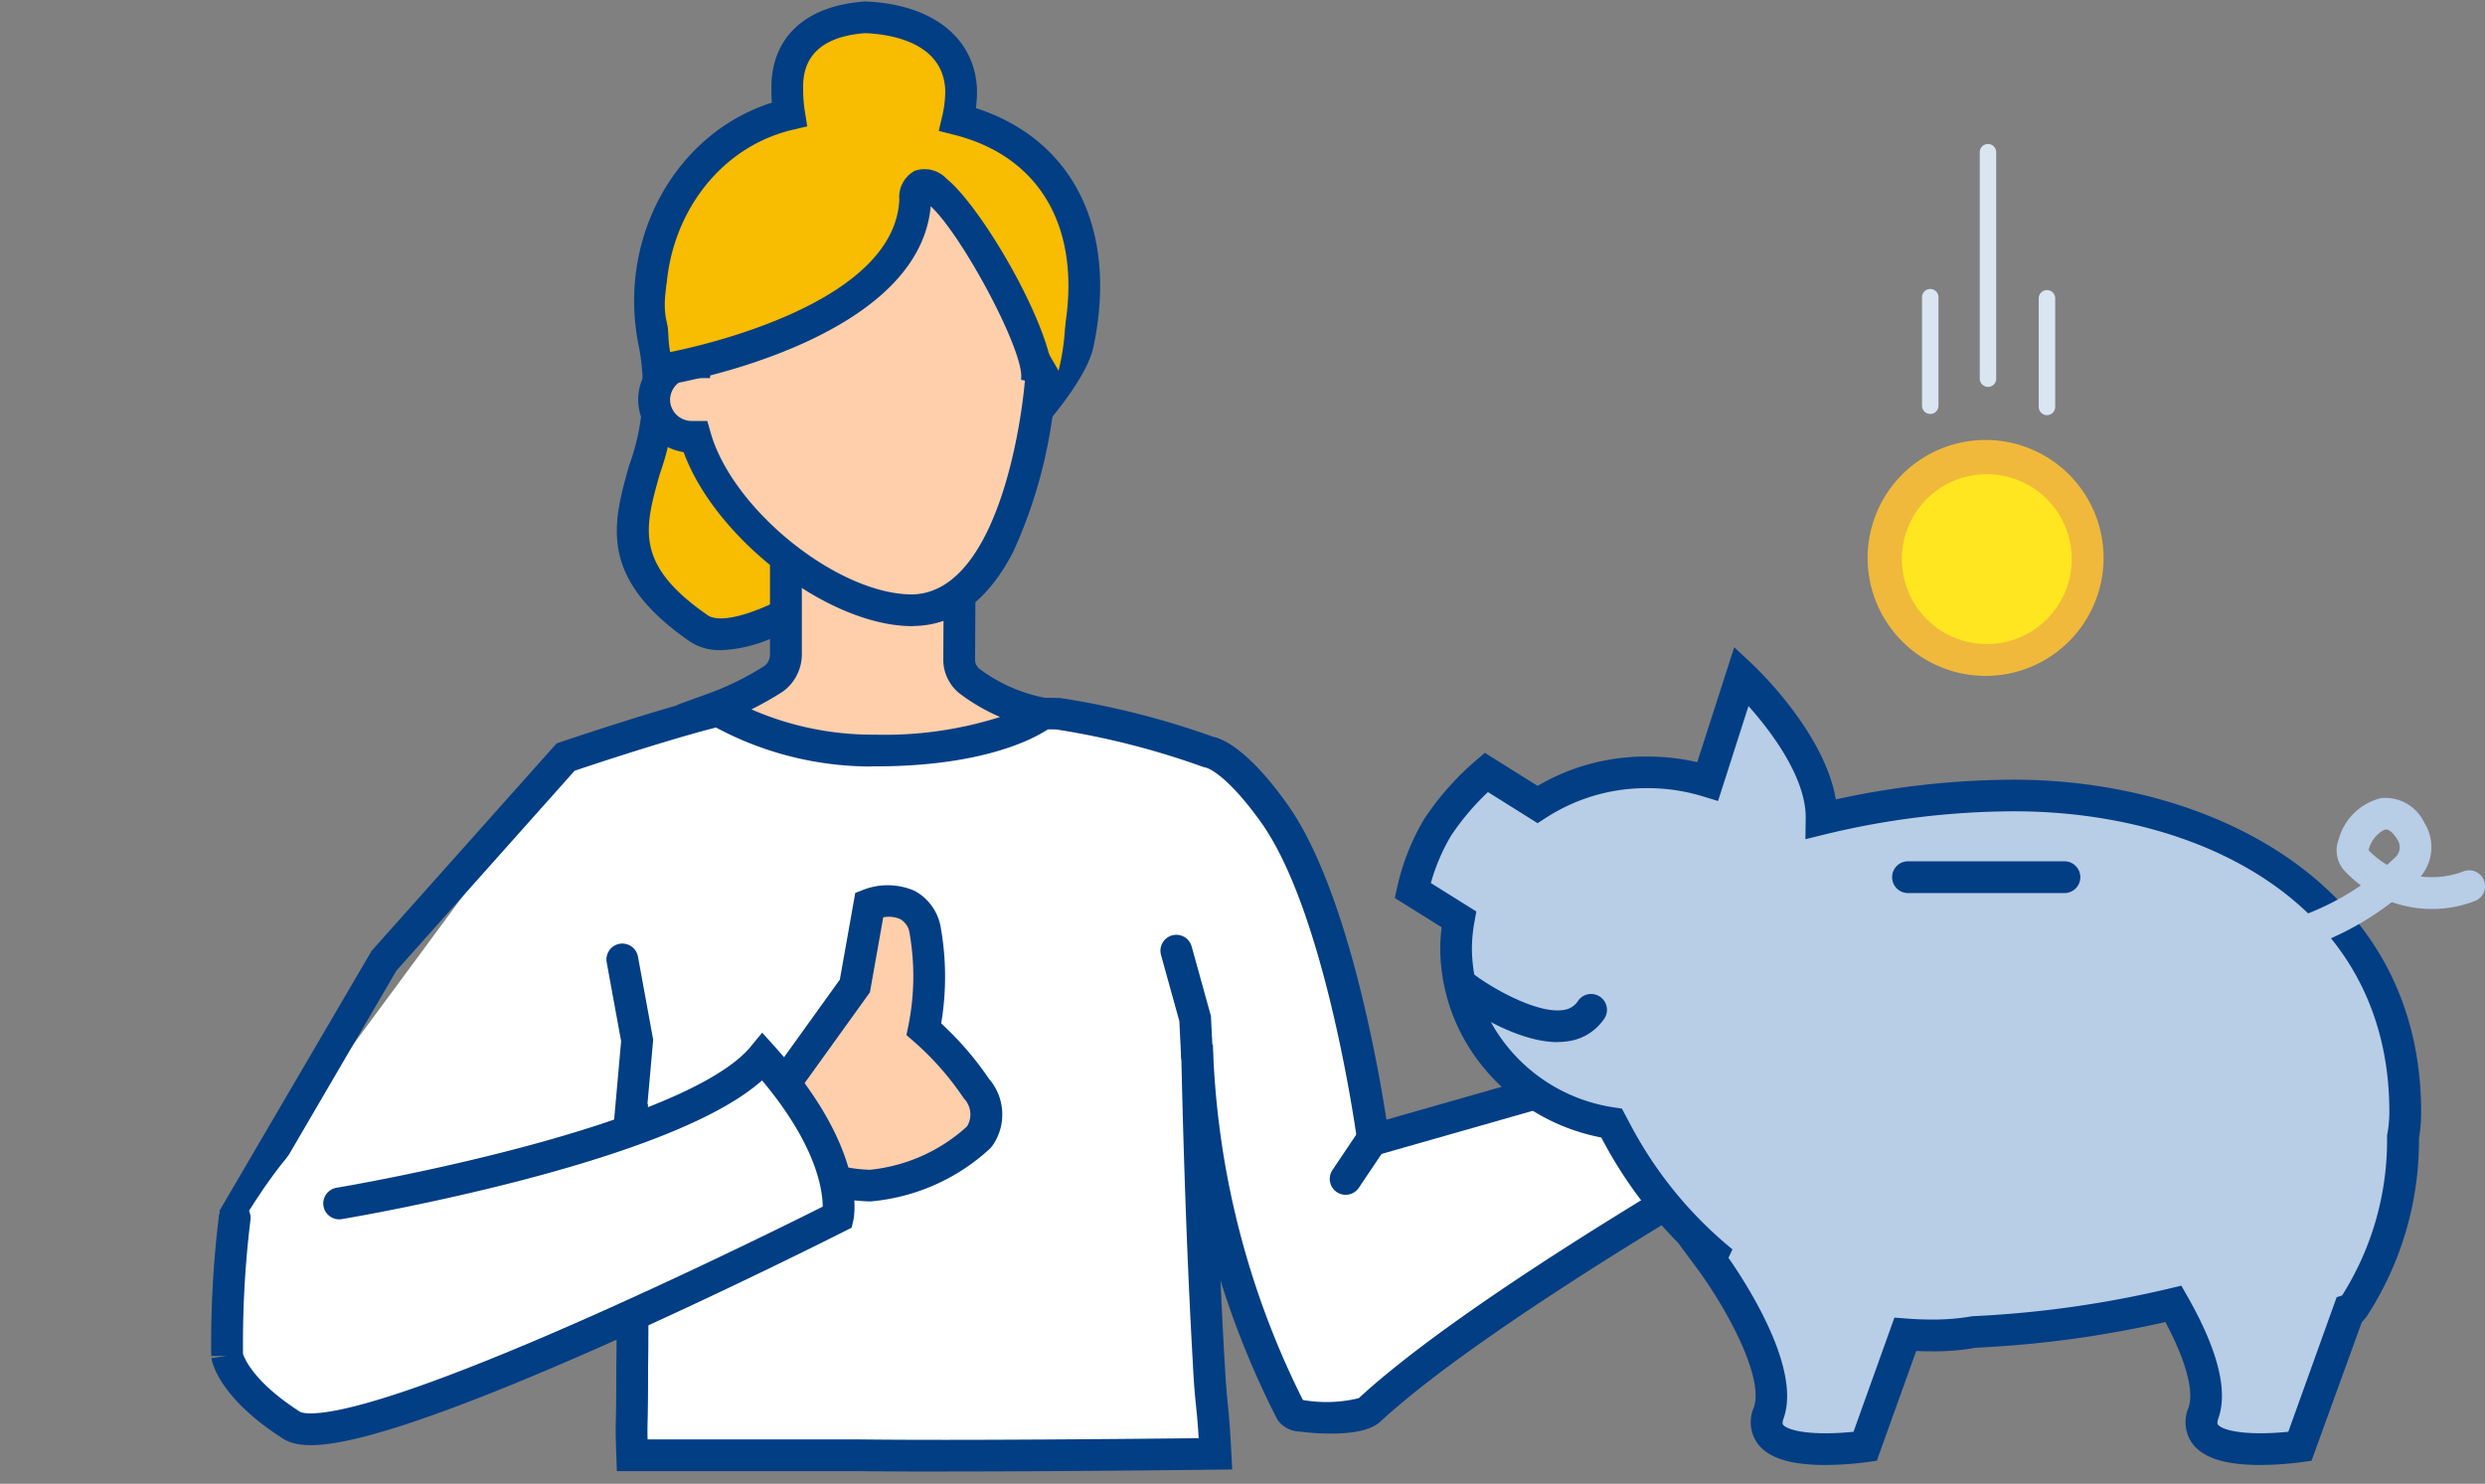 <svg xmlns="http://www.w3.org/2000/svg" xmlns:xlink="http://www.w3.org/1999/xlink" width="117.229" height="70" viewBox="0 0 117.229 70">
  <rect x="0" y="0" width="117.229" height="70" fill="#808080" stroke="none"/>
  <defs>
    <clipPath id="clip-path">
      <rect id="Rechteck_29161" data-name="Rechteck 29161" width="89.387" height="69.422" fill="none"/>
    </clipPath>
    <clipPath id="clip-path-2">
      <rect id="Rechteck_29162" data-name="Rechteck 29162" width="117.229" height="70" fill="none"/>
    </clipPath>
  </defs>
  <g id="Gruppe_72510" data-name="Gruppe 72510" transform="translate(-3307 1990)">
    <g id="Gruppe_72506" data-name="Gruppe 72506" transform="translate(3307 -1990)">
      <g id="Gruppe_29069" data-name="Gruppe 29069" transform="translate(0 0)">
        <g id="Gruppe_29068" data-name="Gruppe 29068" clip-path="url(#clip-path)">
          <path id="Pfad_31736" data-name="Pfad 31736" d="M26.68,35.81s5.3-1.794,7.7-2.3l15.509.255a37.87,37.87,0,0,1,7.133,1.815s1.058.062,3.056,2.848c3.249,4.511,4.509,15.445,4.509,15.445L81.53,49.394l1.627,4.477S70,61.615,64.587,66.621c-.6.554-3.521.376-3.675.093A40.548,40.548,0,0,1,56.467,49.39s.144,7.727.543,14.8c.126,2.534.194,4.021-.283,5.035,0,0-8.324.225-13.758-.068-5.268-.289-13.417-.067-13.417-.067.068-2.975.25-8.145.4-15.222.025-1.275-13.372,12.2-16.183,9.268-1.351-1.409-2.577-6.354-2.577-6.354" transform="translate(0 -0.097)" fill="#fff"/>
          <path id="Pfad_31737" data-name="Pfad 31737" d="M44.462,69.517c-1.448,0-2.81-.006-3.953-.02H29.1l-.025-.721c-.038-1.083-.035-1.2-.024-1.64.009-.364.022-.955.022-2.562.029-1.465.016-6.414.007-9.04-2.817,2.473-9.68,8.225-13.8,9.376a2.065,2.065,0,0,1-1.68-.263c-2.113-1.322-3.1-6.568-3.2-7.162l-.048-.269,7.18-12.266,8.725-9.785.188-.064c.218-.074,5.37-1.815,7.785-2.325l.083-.019,15.7.266a38.661,38.661,0,0,1,7.209,1.827c.475.1,1.659.605,3.476,3.14,2.817,3.91,4.289,12.22,4.706,14.926l15.37-4.385,4.053,5.579-.73.412c-.136.077-13.7,7.758-18.989,12.647-.933.864-3.754.467-3.782.46a1.32,1.32,0,0,1-1.062-.557A41.39,41.39,0,0,1,57.577,60.5c.054,1.208.114,2.436.183,3.642s.108,1.66.155,2.131c.052.5.1,1.01.174,2.367l.04.777-.779.01c-.089,0-7.158.087-12.888.087M30.551,68h9.967c4.775.059,13.4-.029,16.03-.058-.048-.761-.086-1.142-.125-1.516-.05-.488-.1-.964-.161-2.2-.4-7-.543-14.745-.544-14.823l1.5-.035a40.078,40.078,0,0,0,4.245,16.771,6.385,6.385,0,0,0,2.639-.086c4.738-4.385,15.581-10.731,18.519-12.419l-2.454-3.379L64.145,54.826l-.113-.859c-.014-.108-1.462-10.8-4.563-15.107-1.656-2.31-2.549-2.544-2.558-2.546l-.144-.036a37.225,37.225,0,0,0-6.941-1.771l-15.372-.253c-2.11.461-6.4,1.882-7.346,2.2L18.7,45.886l-6.776,11.6c.392,2.018,1.356,5.189,2.476,5.89a.552.552,0,0,0,.477.089C19.7,62.124,29.219,53.4,29.314,53.315l1.251-1.15.008,1.7c0,.356.04,8.711,0,10.727,0,1.614-.014,2.215-.023,2.583-.007.287-.01.43,0,.831" transform="translate(0 -0.094)" fill="#023e84"/>
          <path id="Pfad_31738" data-name="Pfad 31738" d="M55.493,44.98l.887,3.2.088,1.76" transform="translate(0 -0.13)" fill="none" stroke="#023e84" stroke-linecap="round" stroke-miterlimit="10" stroke-width="1.5"/>
          <path id="Pfad_31739" data-name="Pfad 31739" d="M29.463,55.886l.595-6.67-.7-3.822" transform="translate(0 -0.131)" fill="none" stroke="#023e84" stroke-linecap="round" stroke-miterlimit="10" stroke-width="1.5"/>
          <line id="Linie_1405" data-name="Linie 1405" x1="1.4" y2="2.085" transform="translate(63.48 53.531)" fill="none" stroke="#023e84" stroke-linecap="round" stroke-miterlimit="10" stroke-width="1.5"/>
          <path id="Pfad_31740" data-name="Pfad 31740" d="M50.852,16.2c1.2-5.7-1.321-9.469-5.669-10.565a5.847,5.847,0,0,0,.157-1.395c-.1-2.3-2.163-3.326-4.482-3.418-2.23.157-3.753,1.2-3.719,3.419a7.125,7.125,0,0,0,.092,1.158c-4.665,1.092-7.409,6.006-6.337,10.911,1.314,6.022-4.306,8.934,2.073,13.341,3.2,2.207,17.066-9.519,17.885-13.45" transform="translate(0 -0.002)" fill="#f8bc00"/>
          <path id="Pfad_31741" data-name="Pfad 31741" d="M33.992,30.67a2.488,2.488,0,0,1-1.452-.41c-4.356-3.01-3.628-5.585-2.858-8.31a10.54,10.54,0,0,0,.479-5.488C29.045,11.356,31.822,6.3,36.411,4.843q-.022-.305-.022-.61C36.352,1.792,37.961.269,40.805.069c3.181.123,5.174,1.706,5.284,4.132a6.757,6.757,0,0,1-.05.9c4.591,1.484,6.709,5.73,5.547,11.25-.7,3.377-9.789,11.609-15.19,13.764a6.679,6.679,0,0,1-2.4.559M40.828,1.563c-2.976.213-2.948,2.056-2.939,2.661a6.5,6.5,0,0,0,.082,1.05l.111.688-.68.159c-4.179.978-6.77,5.475-5.775,10.024a11.924,11.924,0,0,1-.5,6.212c-.727,2.573-1.208,4.273,2.268,6.674.184.128.792.352,2.445-.308,5.23-2.086,13.718-9.989,14.279-12.679l1.157.24-1.157-.242c1.051-4.992-.862-8.613-5.119-9.687l-.715-.179.169-.717a5.147,5.147,0,0,0,.137-1.216c-.1-2.283-2.666-2.634-3.762-2.678" transform="translate(0 0)" fill="#023e84"/>
          <path id="Pfad_31742" data-name="Pfad 31742" d="M37.08,25.829v5.094a1.434,1.434,0,0,1-.592,1.181,14.132,14.132,0,0,1-2.8,1.382,14.773,14.773,0,0,0,7.6,2c5.841,0,7.907-1.744,7.907-1.744a8.3,8.3,0,0,1-3.5-1.564,1.286,1.286,0,0,1-.444-1l.033-5.347Z" transform="translate(0 -0.074)" fill="#ffcfab"/>
          <path id="Pfad_31743" data-name="Pfad 31743" d="M41.107,36.232a15.518,15.518,0,0,1-7.8-2.1l-1.382-.8,1.5-.545a13.338,13.338,0,0,0,2.651-1.308.677.677,0,0,0,.248-.54V25.079h9.709L46,31.178a.543.543,0,0,0,.186.432A7.54,7.54,0,0,0,49.334,33l1.545.292-1.2,1.013c-.094.079-2.346,1.921-8.392,1.921h-.181m-5.656-2.688a14.28,14.28,0,0,0,5.828,1.192,17.941,17.941,0,0,0,5.9-.834,9.071,9.071,0,0,1-1.942-1.134,2.05,2.05,0,0,1-.737-1.611l.028-4.582h-6.7v4.347a2.179,2.179,0,0,1-.9,1.784,15.407,15.407,0,0,1-1.479.838" transform="translate(0 -0.072)" fill="#023e84"/>
          <path id="Pfad_31744" data-name="Pfad 31744" d="M49.141,17.151l.008-3.127c.015-4.483-3.325-6.634-7.849-6.652-4.525,0-8.531,2.125-8.539,6.6l-.01,3.138h-.077a1.76,1.76,0,1,0-.084,3.52H32.8c1.156,4.077,6.529,8.182,10.235,8.182l.091,0c5.448-.106,6.069-11.66,6.013-11.655" transform="translate(0 -0.021)" fill="#ffcfab"/>
          <path id="Pfad_31745" data-name="Pfad 31745" d="M43.038,29.558c-3.955,0-9.3-4.13-10.789-8.21a2.513,2.513,0,0,1-1.442-.749,2.482,2.482,0,0,1-.7-1.792A2.518,2.518,0,0,1,32,16.438l.008-2.472c.008-4.46,3.654-7.344,9.289-7.344,5.32.02,8.614,2.856,8.6,7.4l-.045,3.128a22.819,22.819,0,0,1-2.059,8.911c-1.179,2.277-2.744,3.452-4.652,3.489ZM32.8,19.879h.567l.155.544c1.032,3.64,6.01,7.639,9.513,7.639,4.175-.085,5.28-8.777,5.352-10.655L48.4,14.02c.018-5.3-4.961-5.894-7.1-5.9-3.586,0-7.779,1.533-7.786,5.852L33.5,17.855h-.747a1.048,1.048,0,0,0-1.142.987,1,1,0,0,0,.281.722,1.018,1.018,0,0,0,.717.314Z" transform="translate(0 -0.019)" fill="#023e84"/>
          <path id="Pfad_31746" data-name="Pfad 31746" d="M49.937,17.506a11.018,11.018,0,0,0,0-5.3c-1.923-7.127-12.678-7-15.816-4.269-1.069.924-3.4,5.35-2.594,7.5-.03,2.2.749,2.1.749,2.1C38,16.181,41.968,13.151,42.969,9.594c3.3-.308,6.172,6.534,6.172,6.534" transform="translate(0 -0.018)" fill="#f8bc00"/>
          <path id="Pfad_31747" data-name="Pfad 31747" d="M49.629,18.255l-1.466-.317c.256-1.175-2.768-6.816-4.257-8.184-.566,6.3-11.768,8.309-12.251,8.392L31.4,16.673c.107-.019,10.784-1.936,11.025-7.23a1.408,1.408,0,0,1,.723-1.359,1.416,1.416,0,0,1,1.5.364c1.8,1.457,5.421,7.8,4.984,9.808" transform="translate(0 -0.023)" fill="#023e84"/>
          <path id="Pfad_31748" data-name="Pfad 31748" d="M35.948,52.736l4.383-6.1.683-3.843s2.134-.828,2.629,1.2a12.551,12.551,0,0,1-.061,4.676,14.349,14.349,0,0,1,2.475,2.8,1.833,1.833,0,0,1,.136,2.277,8.723,8.723,0,0,1-5.182,2.3,7.578,7.578,0,0,1-3.557-1Z" transform="translate(0 -0.123)" fill="#ffcfab"/>
          <path id="Pfad_31749" data-name="Pfad 31749" d="M41.077,56.8a8.4,8.4,0,0,1-4-1.1l-.158-.091-1.881-2.9,4.581-6.373.727-4.089.393-.154a3.184,3.184,0,0,1,2.413.057,2.422,2.422,0,0,1,1.217,1.668A13.285,13.285,0,0,1,44.4,48.4a15.039,15.039,0,0,1,2.257,2.617,2.569,2.569,0,0,1,.154,3.163l-.1.118a9.513,9.513,0,0,1-5.628,2.5m-3.1-2.307a6.837,6.837,0,0,0,3.05.815,7.983,7.983,0,0,0,4.585-2.043,1.083,1.083,0,0,0-.119-1.291l-.063-.081a13.577,13.577,0,0,0-2.346-2.653l-.329-.286.087-.425a11.75,11.75,0,0,0,.057-4.4.877.877,0,0,0-.439-.646,1.348,1.348,0,0,0-.8-.084l-.628,3.538-4.185,5.819Z" transform="translate(0 -0.121)" fill="#023e84"/>
          <path id="Pfad_31750" data-name="Pfad 31750" d="M35.784,50.393c-1.624,1.058-18.632,7.182-19.99,6.575-.444-.2.265-3.235-.7-3.384-1.038-.169-3.526,3.971-3.526,3.971l-.318,2.885s-1.66,8.758,5.891,6.784S39.953,56.806,39.953,56.806s-2.546-7.471-4.169-6.413" transform="translate(0 -0.145)" fill="#fff"/>
          <path id="Pfad_31751" data-name="Pfad 31751" d="M16,56.917s16.544-2.742,19.981-6.908c4.2,4.653,3.543,7.541,3.543,7.541s-22.952,11.636-25.77,9.831-3.039-3.276-3.039-3.276a48.84,48.84,0,0,1,.357-6.508" transform="translate(0 -0.144)" fill="none" stroke="#023e84" stroke-linecap="round" stroke-width="1.5"/>
        </g>
      </g>
      <g id="Gruppe_29071" data-name="Gruppe 29071" transform="translate(0 0)">
        <g id="Gruppe_29070" data-name="Gruppe 29070" clip-path="url(#clip-path-2)">
          <path id="Pfad_31752" data-name="Pfad 31752" d="M93.923,20.815a5.565,5.565,0,1,1-5.565,5.565,5.565,5.565,0,0,1,5.565-5.565" transform="translate(-0.253 -0.059)" fill="#f0b93b"/>
          <path id="Pfad_31753" data-name="Pfad 31753" d="M93.984,22.434a4.007,4.007,0,1,1-4.007,4.007,4.007,4.007,0,0,1,4.007-4.007" transform="translate(-0.258 -0.064)" fill="#ffe620"/>
          <path id="Pfad_31754" data-name="Pfad 31754" d="M91.319,19.568a.388.388,0,0,1-.388-.388V14.06a.388.388,0,0,1,.776,0v5.12a.388.388,0,0,1-.388.388" transform="translate(-0.26 -0.039)" fill="#dae5f2"/>
          <path id="Pfad_31755" data-name="Pfad 31755" d="M96.841,19.624a.388.388,0,0,1-.388-.388V14.112a.388.388,0,1,1,.776,0v5.12a.388.388,0,0,1-.384.392h0" transform="translate(-0.276 -0.039)" fill="#dae5f2"/>
          <path id="Pfad_31756" data-name="Pfad 31756" d="M94.05,18.269a.388.388,0,0,1-.388-.388V7.2a.388.388,0,1,1,.776,0v10.68a.388.388,0,0,1-.383.393h0" transform="translate(-0.268 -0.019)" fill="#dae5f2"/>
          <path id="Pfad_31757" data-name="Pfad 31757" d="M108.687,68.328,111,61.891c.108-.035.166-.058.166-.058a14.5,14.5,0,0,0,2.382-8.107,6.612,6.612,0,0,0,.1-1.19c0-9.788-8.675-14.916-18.442-14.916A38.737,38.737,0,0,0,86.12,38.73c.048-3.183-3.77-6.752-3.77-6.752l-1.6,4.976a9.687,9.687,0,0,0-2.845-.424,9.485,9.485,0,0,0-5.185,1.514l-2.416-1.513a12.7,12.7,0,0,0-2.286,2.578A10.118,10.118,0,0,0,66.836,42.1l2.178,1.362a7.763,7.763,0,0,0-.13,1.417A8.1,8.1,0,0,0,70.1,49.057a8.734,8.734,0,0,0,6.125,4.022l.22.418a19.964,19.964,0,0,0,5,6.117l-.583-.115s3.618,4.886,2.77,7.257c-.5,1.415,1.2,1.7,2.67,1.7a14.39,14.39,0,0,0,1.876-.131l1.895-5.285c.438.034.843.049,1.209.049a11.241,11.241,0,0,0,2.077-.166,50.216,50.216,0,0,0,9.365-1.321c.923,1.616,1.895,3.794,1.414,5.152-.5,1.415,1.214,1.7,2.678,1.7a14.329,14.329,0,0,0,1.872-.131" transform="translate(-0.191 -0.091)" fill="#b8cde6"/>
          <path id="Pfad_31758" data-name="Pfad 31758" d="M106.816,69.2c-1.673,0-2.727-.341-3.224-1.043a1.736,1.736,0,0,1-.163-1.655c.274-.777-.122-2.235-1.09-4.045a51.166,51.166,0,0,1-8.95,1.212,10.869,10.869,0,0,1-2.121.167h0c-.211,0-.441,0-.682-.016L88.727,69l-.45.062A15.255,15.255,0,0,1,86.3,69.2c-1.674,0-2.725-.34-3.221-1.043a1.733,1.733,0,0,1-.159-1.657c.521-1.454-1.359-4.794-2.665-6.56l-.9-1.218a20.632,20.632,0,0,1-3.577-4.879l-.048-.093a9.465,9.465,0,0,1-6.271-4.3,8.874,8.874,0,0,1-1.327-4.565,8.6,8.6,0,0,1,.065-1.052l-2.209-1.38.114-.517a10.844,10.844,0,0,1,1.274-3.213,13.412,13.412,0,0,1,2.442-2.762l.418-.357,2.49,1.559a10.044,10.044,0,0,1,5.184-1.383h.021a10.4,10.4,0,0,1,2.325.264L82,30.621l.862.808c.151.141,3.392,3.2,3.932,6.372a39.5,39.5,0,0,1,8.418-.93c9.243,0,19.192,4.9,19.192,15.664a7.287,7.287,0,0,1-.1,1.249,15.2,15.2,0,0,1-2.5,8.458l-.2.225L109.234,69l-.449.062a15.181,15.181,0,0,1-1.969.137m-3.724-8.459.278.488c1.439,2.52,1.933,4.461,1.47,5.771-.024.067-.072.227-.026.292.108.154.651.412,2,.412.443,0,.886-.025,1.325-.07l2.281-6.347.257-.084a13.7,13.7,0,0,0,2.121-7.475v-.072l.013-.071a5.719,5.719,0,0,0,.094-1.053c0-9.79-8.886-14.169-17.694-14.169a38.1,38.1,0,0,0-8.914,1.085l-.939.231.015-.969c.029-1.934-1.64-4.125-2.7-5.312l-1.436,4.48-.706-.217a8.932,8.932,0,0,0-2.606-.39h-.061a8.717,8.717,0,0,0-4.739,1.394l-.4.258-2.342-1.467a11.932,11.932,0,0,0-1.744,2.061,9.25,9.25,0,0,0-.95,2.23l2.146,1.342-.091.5a7.145,7.145,0,0,0-.118,1.283,7.354,7.354,0,0,0,1.1,3.784,7.961,7.961,0,0,0,5.6,3.675l.375.057.4.753a19.1,19.1,0,0,0,4.815,5.887l-.187.4c.9,1.293,3.44,5.236,2.6,7.576-.024.066-.074.227-.029.291.109.154.649.41,2,.41.443,0,.888-.025,1.327-.07l1.93-5.386.568.043c.473.037.9.048,1.288.048a10.463,10.463,0,0,0,1.812-.156,50.352,50.352,0,0,0,9.321-1.312Z" transform="translate(-0.189 -0.088)" fill="#023e84"/>
          <path id="Pfad_31759" data-name="Pfad 31759" d="M97.645,42.249H90.266a.748.748,0,0,1,0-1.5h7.379a.748.748,0,1,1,0,1.5" transform="translate(-0.256 -0.117)" fill="#023e84"/>
          <path id="Pfad_31760" data-name="Pfad 31760" d="M73.674,49.295c-2.049,0-4.457-1.718-4.749-1.931a.748.748,0,0,1,.884-1.207c1.011.74,3.043,1.83,4.178,1.616a.948.948,0,0,0,.666-.445.749.749,0,0,1,1.262.8,2.454,2.454,0,0,1-1.653,1.11,3.277,3.277,0,0,1-.588.052" transform="translate(-0.196 -0.132)" fill="#023e84"/>
          <path id="Pfad_31761" data-name="Pfad 31761" d="M109.394,44.673a.749.749,0,0,1-.271-1.446,12.5,12.5,0,0,0,2.561-1.35,5.624,5.624,0,0,1-.738-.654,1.42,1.42,0,0,1-.316-1.492,2.745,2.745,0,0,1,2.007-1.972,2.035,2.035,0,0,1,2.044,1.169,2.153,2.153,0,0,1-.174,2.528,4.186,4.186,0,0,0,2.02-.241.747.747,0,1,1,.533,1.4,5.63,5.63,0,0,1-3.913.049,14.006,14.006,0,0,1-3.483,1.963.75.75,0,0,1-.27.051m2.655-4.459a4.2,4.2,0,0,0,.872.692q.221-.2.436-.407a.654.654,0,0,0,.054-.781c-.345-.559-.558-.488-.629-.463a1.447,1.447,0,0,0-.733.958" transform="translate(-0.311 -0.108)" fill="#b8cde6"/>
        </g>
      </g>
    </g>
    <rect id="Rechteck_40754" data-name="Rechteck 40754" width="117.229" height="70" transform="translate(3307 -1990)" fill="none"/>
  </g>
</svg>
